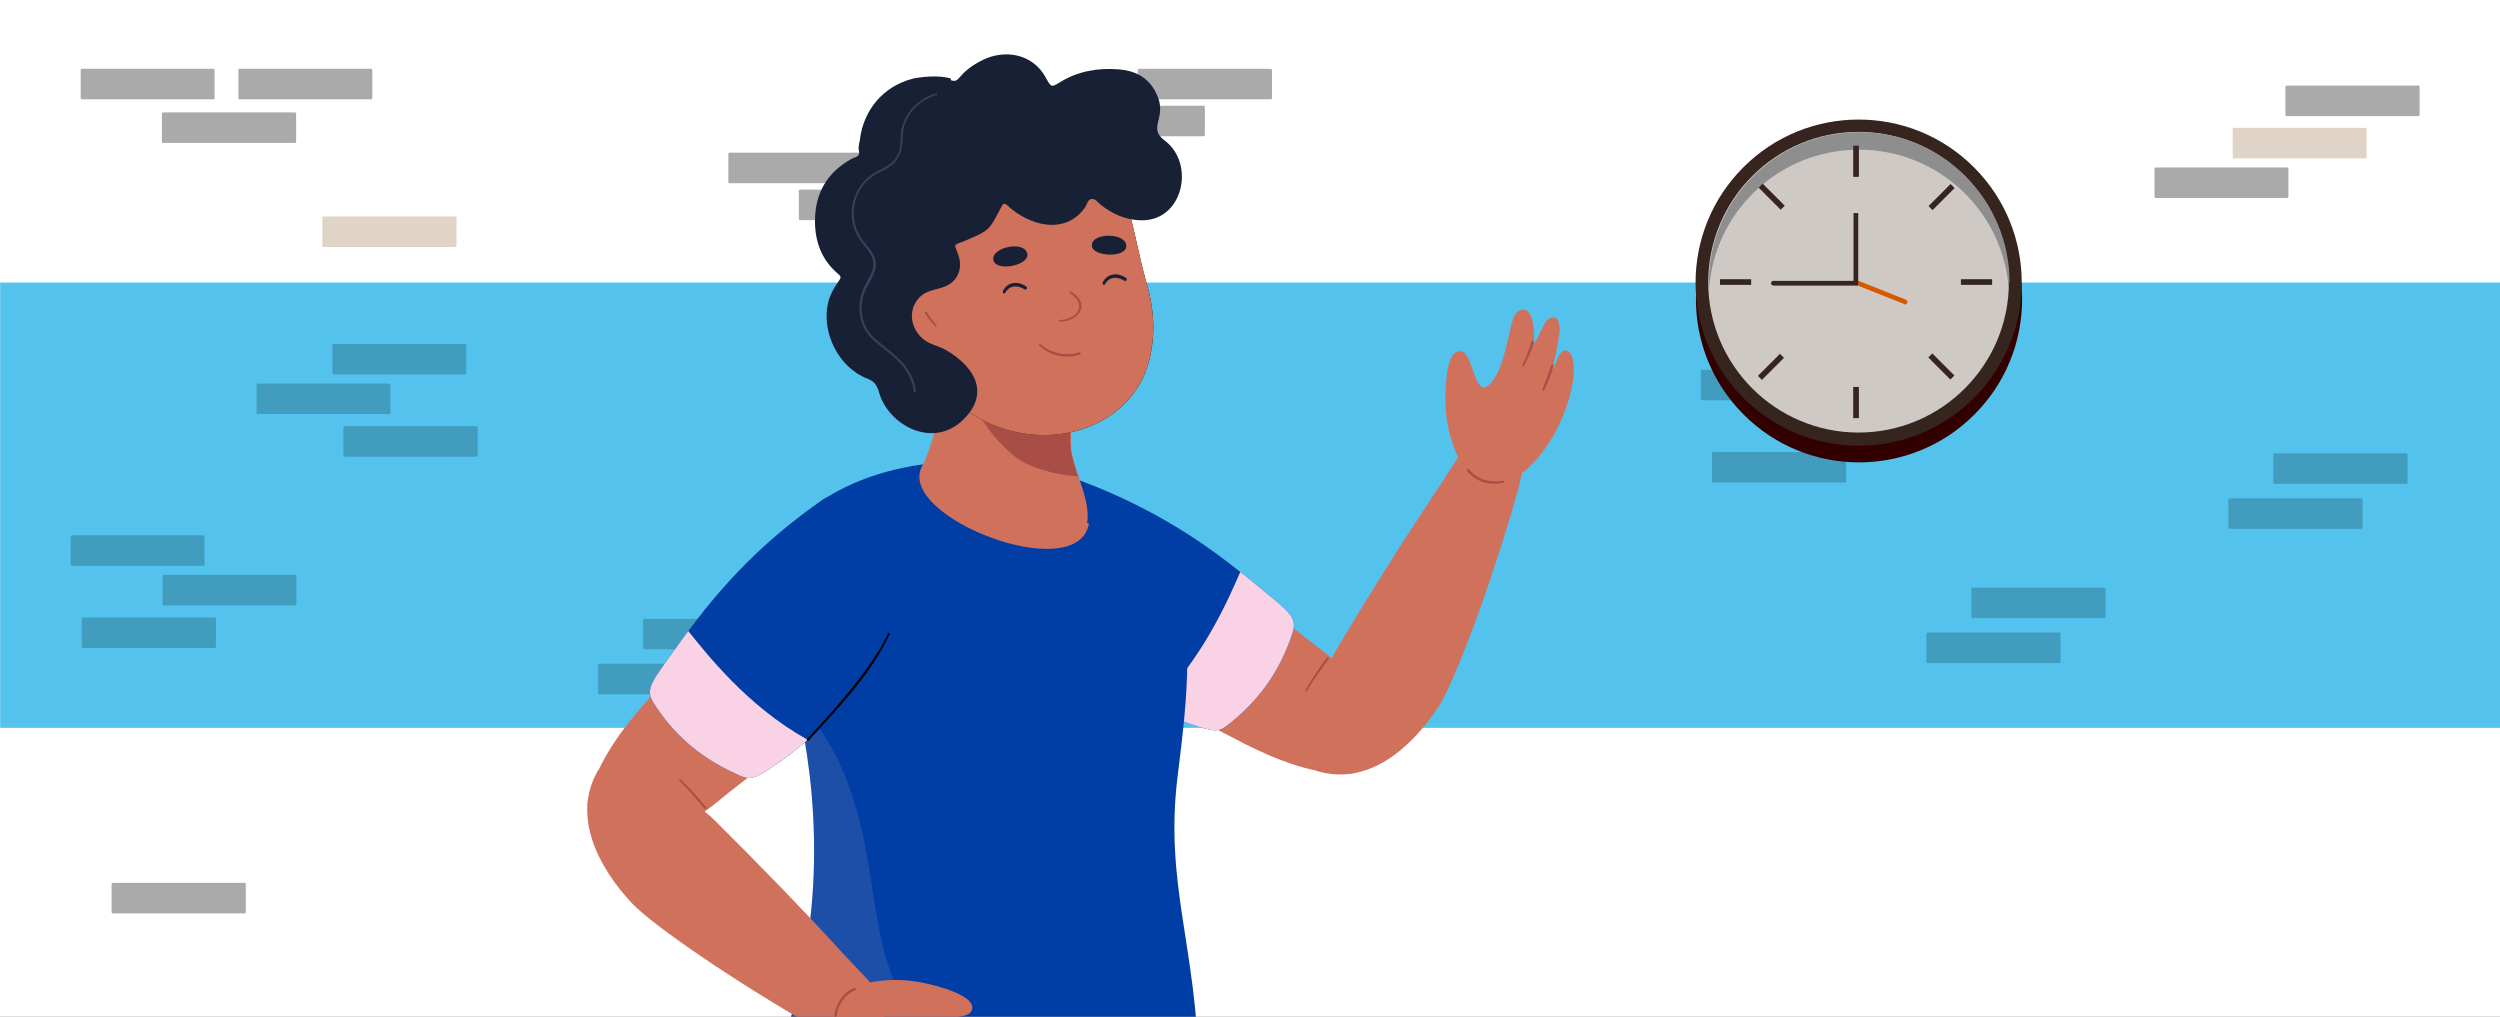 <svg xmlns="http://www.w3.org/2000/svg" width="745" height="303" fill="none"><rect width="100%" height="100%" fill="#333333" stroke="none"/><g clip-path="url(#a)"><path fill="#fff" d="M0 0h745v303H0z"/><path fill="#fff" d="M745 0H0v301h745V0Z"/><path fill="#53C3EE" d="M745.05 84.2H.05v132.7h745V84.2Z"/><path fill="#000" fill-opacity=".2" d="M510.55 134.7h39.2c.2 0 .4.2.4.4v8.3c0 .2-.2.4-.4.4h-39.2c-.2 0-.4-.2-.4-.4v-8.3c0-.2.2-.4.4-.4ZM546.35 110.2h-39.1a.4.4 0 0 0-.4.4v8.3a.4.4 0 0 0 .4.4h39.1a.4.4 0 0 0 .4-.4v-8.3a.4.4 0 0 0-.4-.4ZM573.75 122h-39.1a.4.4 0 0 0-.4.4v8.3a.4.4 0 0 0 .4.4h39.1a.4.4 0 0 0 .4-.4v-8.3a.4.4 0 0 0-.4-.4ZM677.85 135.1h39.2c.2 0 .4.2.4.4v8.3c0 .2-.2.4-.4.4h-39.2c-.2 0-.4-.2-.4-.4v-8.3c0-.2.2-.4.4-.4ZM703.65 148.5h-39.2c-.2 0-.4.2-.4.4v8.3c0 .2.2.4.4.4h39.2c.2 0 .4-.2.4-.4v-8.3c0-.2-.2-.4-.4-.4ZM587.85 175.1h39.2c.2 0 .4.2.4.4v8.3c0 .2-.2.4-.4.4h-39.2c-.2 0-.4-.2-.4-.4v-8.3c0-.2.2-.4.4-.4ZM613.65 188.5h-39.2c-.2 0-.4.2-.4.4v8.3c0 .2.2.4.4.4h39.2c.2 0 .4-.2.4-.4v-8.3c0-.2-.2-.4-.4-.4ZM24.75 184h39.2c.2 0 .4.2.4.4v8.3c0 .2-.2.4-.4.4h-39.2c-.2 0-.4-.2-.4-.4v-8.3c0-.2.2-.4.4-.4ZM60.55 159.5h-39.1a.4.4 0 0 0-.4.4v8.3c0 .221.18.4.4.4h39.1a.4.4 0 0 0 .4-.4v-8.3a.4.4 0 0 0-.4-.4ZM87.95 171.3h-39.1a.4.4 0 0 0-.4.4v8.3c0 .221.18.4.4.4h39.1a.4.4 0 0 0 .4-.4v-8.3a.4.4 0 0 0-.4-.4ZM102.75 127h39.2c.2 0 .4.2.4.4v8.3c0 .2-.2.4-.4.4h-39.2c-.2 0-.4-.2-.4-.4v-8.3c0-.2.2-.4.4-.4ZM138.55 102.5h-39.1a.4.4 0 0 0-.4.4v8.3c0 .221.18.4.4.4h39.1a.4.4 0 0 0 .4-.4v-8.3a.4.4 0 0 0-.4-.4ZM115.95 114.3h-39.1a.4.4 0 0 0-.4.4v8.3c0 .221.18.4.4.4h39.1a.4.4 0 0 0 .4-.4v-8.3a.4.4 0 0 0-.4-.4ZM192.05 184.4h39.2c.2 0 .4.2.4.4v8.3c0 .2-.2.4-.4.4h-39.2c-.2 0-.4-.2-.4-.4v-8.3c0-.2.2-.4.4-.4ZM217.85 197.8h-39.2c-.2 0-.4.2-.4.4v8.3c0 .2.2.4.4.4h39.2c.2 0 .4-.2.4-.4v-8.3c0-.2-.2-.4-.4-.4Z"/><path fill="#300" d="M588.351 123.555c18.98-18.98 18.98-49.752 0-68.73-18.979-18.98-49.751-18.98-68.73-.001-18.98 18.98-18.98 49.751 0 68.731 18.979 18.979 49.751 18.979 68.73 0Z"/><path fill="#36251F" d="M588.245 118.59c18.98-18.98 18.98-49.751 0-68.73-18.979-18.98-49.751-18.98-68.731 0-18.979 18.979-18.979 49.75 0 68.73 18.98 18.979 49.752 18.979 68.731 0Z"/><path fill="#CFC9C6" d="M553.85 128.9c-24.7 0-44.8-20.1-44.8-44.8 0-24.7 20.1-44.8 44.8-44.8 24.7 0 44.8 20.1 44.8 44.8 0 24.7-20.1 44.8-44.8 44.8Z"/><path fill="#8E8E8E" d="M598.65 84.2v2.6c-1.3-23.5-20.8-42.2-44.7-42.2-23.9 0-43.4 18.7-44.7 42.2v-2.6c0-24.7 20.1-44.8 44.8-44.8 24.7 0 44.8 20.1 44.8 44.8h-.2Z"/><path fill="#36251F" d="M553.95 43.4h-1.7v9.3h1.7v-9.3ZM553.95 115.3h-1.7v9.3h1.7v-9.3ZM521.85 83.2h-9.3v1.7h9.3v-1.7ZM593.65 83.2h-9.3v1.7h9.3v-1.7ZM581.272 54.839l-6.576 6.576 1.202 1.202 6.576-6.576-1.202-1.202ZM530.43 105.439l-6.576 6.577 1.202 1.202 6.576-6.576-1.202-1.203ZM525.277 54.718l-1.202 1.202 6.576 6.576 1.202-1.202-6.576-6.576ZM575.836 105.318l-1.202 1.203 6.576 6.576 1.202-1.202-6.576-6.577Z"/><path fill="#D65900" d="m567.45 90.6-15.1-6 .5-1.3 15.1 6c.4.2.5.5.4 1-.2.4-.5.5-1 .4l.1-.1Z"/><path fill="#36251F" d="M553.25 85.1h-24.8c-.4 0-.7-.4-.7-.7 0-.4.4-.7.7-.7h23.9V63.5h1.4v21.1c0 .4-.3.6-.6.6l.1-.1Z"/><path fill="#AAA" d="M256.55 45.5h-39.1a.4.4 0 0 0-.4.4v8.3c0 .22.179.4.4.4h39.1a.4.4 0 0 0 .4-.4v-8.3a.4.4 0 0 0-.4-.4ZM277.55 56.5h-39.1a.4.4 0 0 0-.4.4v8.3c0 .22.179.4.4.4h39.1a.4.4 0 0 0 .4-.4v-8.3a.4.4 0 0 0-.4-.4ZM306.35 266.3h-39.2c-.2 0-.4-.2-.4-.4v-8.3c0-.2.2-.4.4-.4h39.2c.2 0 .4.2.4.4v8.3c0 .2-.2.4-.4.4ZM63.55 20.5h-39.1a.4.4 0 0 0-.4.4v8.3c0 .22.18.4.4.4h39.1a.4.4 0 0 0 .4-.4v-8.3a.4.4 0 0 0-.4-.4ZM48.65 33.5h39.2c.2 0 .4.2.4.4v8.3c0 .2-.2.4-.4.4h-39.2c-.2 0-.4-.2-.4-.4v-8.3c0-.2.2-.4.4-.4ZM33.65 263.1h39.2c.2 0 .4.2.4.4v8.3c0 .2-.2.4-.4.4h-39.2c-.2 0-.4-.2-.4-.4v-8.3c0-.2.2-.4.4-.4Z"/><path fill="#E0D4C6" d="M96.45 64.5h39.2c.2 0 .4.2.4.4v8.3c0 .2-.2.4-.4.4h-39.2c-.2 0-.4-.2-.4-.4v-8.3c0-.2.2-.4.4-.4Z"/><path fill="#AAA" d="M378.65 29.6h-39.2c-.2 0-.4-.2-.4-.4v-8.3c0-.2.2-.4.4-.4h39.2c.2 0 .4.2.4.4v8.3c0 .2-.2.4-.4.4ZM358.65 40.6h-39.2c-.2 0-.4-.2-.4-.4v-8.3c0-.2.2-.4.4-.4h39.2c.2 0 .4.2.4.4v8.3c0 .2-.2.4-.4.4Z"/><path fill="#E0D4C6" d="M704.85 38.1h-39.1a.4.4 0 0 0-.4.4v8.3c0 .221.179.4.4.4h39.1a.4.4 0 0 0 .4-.4v-8.3a.4.4 0 0 0-.4-.4Z"/><path fill="#AAA" d="M681.55 49.9h-39.1a.4.4 0 0 0-.4.4v8.3c0 .22.179.4.4.4h39.1a.4.4 0 0 0 .4-.4v-8.3a.4.4 0 0 0-.4-.4ZM681.45 25.5h39.2c.2 0 .4.2.4.4v8.3c0 .2-.2.4-.4.4h-39.2c-.2 0-.4-.2-.4-.4v-8.3c0-.2.2-.4.4-.4ZM110.55 20.5h-39.1a.4.4 0 0 0-.4.4v8.3c0 .22.18.4.4.4h39.1a.4.4 0 0 0 .4-.4v-8.3a.4.4 0 0 0-.4-.4Z"/><path fill="#D0715C" d="M403.022 230.481c-10.804.779-22.832-4.121-32.299-8.91-27.065-14.034-48.783-24.614-44.328-41.655 3.898-15.258 17.932-18.934 29.403-13.476 12.363 5.791 26.953 19.045 37.757 27.064 14.924 11.026 18.043 28.958 9.355 37.088l.112-.111Z"/><path fill="#D0715C" d="M392.552 229.812c-1.447-.445-2.561-22.497 6.126-36.976 9.022-15.147 19.38-31.631 29.738-47.112 3.898-5.792 9.244-15.704 13.253-16.038 11.583-1.114 13.922 4.9 10.692 16.372-7.907 27.955-18.822 57.024-23.723 64.598-8.019 12.251-20.938 23.611-35.974 19.156h-.112Z"/><path fill="#A84E46" d="M389.1 205.532c1.893-3.341 4.009-6.571 6.348-9.578.112-.111.334-.223.446 0 .111 0 .223.334 0 .446-2.228 3.118-4.455 6.125-6.46 9.466-.223.335-.668 0-.445-.222l.111-.112Z"/><path fill="#D0715C" d="M464.724 98.946c-.334 3.341-2.005 11.026-2.227 11.249.111-.112.334-.223.334-.335.445-1.002 1.002-2.004 1.336-3.007 1.225-2.895 2.896-3.007 3.898-1.336 3.898 6.46-4.677 33.19-20.493 38.759-3.787 1.336-9.467-1.003-11.583-5.012-3.23-6.015-5.235-12.697-5.235-19.491 0-2.562-.222-16.372 4.901-15.036 3.341.891 3.787 13.254 7.685 10.247 5.235-3.898 6.014-17.375 8.13-21.162 1.003-1.782 3.453-2.338 4.567 0 1.782 3.676.668 9.579 1.448 8.131 2.561-4.567 2.673-6.349 4.343-7.128 2.562-1.225 3.119 1.782 2.896 4.343v-.222Z"/><path fill="#A84E46" d="M453.698 108.747c1.002-2.228 2.005-4.567 2.673-6.906 0-.222.223-.334.445-.222.223 0 .223.222.223.445-.334 1.225-.78 2.45-1.225 3.564-.557 1.114-1.002 2.228-1.671 3.341-.111.335-.668 0-.445-.222ZM459.601 115.986a78.306 78.306 0 0 0 2.673-7.128c0-.223.223-.334.445-.223.223 0 .223.223.223.446-.334 1.225-.78 2.45-1.225 3.675-.446 1.225-1.002 2.339-1.559 3.564-.112.334-.557 0-.446-.223l-.111-.111ZM448.129 143.83c-3.898.891-8.464-.111-10.915-3.564-.222-.334.223-.779.557-.445 2.339 3.118 6.46 4.121 10.247 3.452.334 0 .445.446 0 .557h.111Z"/><path fill="#003DA5" d="M343.547 210.99c4.344 2.116 8.799 4.01 13.254 5.457 6.571 2.117 7.016 1.337 11.026-2.004 8.242-6.906 14.033-15.482 17.375-25.951 1.559-5.012-1.56-6.46-12.363-15.481-1.114-.891-2.116-1.782-3.23-2.562-17.932-14.367-33.413-21.83-48.671-27.621-6.572-2.45-11.806 5.903-13.7 11.249-8.576 23.5 12.363 45.107 36.309 56.913Z"/><path fill="#FAD2E6" d="M343.547 210.99c4.344 2.116 8.799 4.009 13.254 5.457 6.571 2.116 7.017 1.337 11.026-2.005 8.242-6.905 14.033-15.481 17.375-25.95 1.559-5.012-1.56-6.46-12.363-15.481-1.114-.891-2.116-1.782-3.23-2.562-3.341 7.574-11.138 26.062-25.951 40.318 0 0-.111 0-.111.223Z"/><path fill="#003DA5" d="M356.578 338.849c-.334 4.121-.334 4.567-5.791 5.346-8.131 1.114-17.598.446-25.394-.334-22.832-2.339-38.536 12.14-73.174-6.237-6.014-3.23-18.377-10.915-22.164-14.59-.891-.891-.445-1.782.334-4.01 17.486-45.441 12.586-84.979 7.351-109.037-2.45-11.36-5.012-19.268-5.346-22.832-.668-6.794 0-16.929 2.562-23.389 1.893-5.012 4.789-10.803 9.021-13.922 19.491-13.81 56.356-18.933 93.11.112 5.124 2.673 8.688 6.682 10.804 12.028 8.91 22.498 5.903 46.221 3.007 69.61-3.898 31.965 5.791 50.899 6.348 87.653 0 6.014 0 12.474-.557 19.602h-.111Z"/><g opacity=".2" style="mix-blend-mode:multiply"><path fill="#8F94B3" d="M356.578 338.849c-.334 4.121-.334 4.567-5.791 5.346-8.131 1.114-17.598.446-25.394-.334-22.832-2.339-38.536 12.14-73.174-6.237-6.014-3.23-18.377-10.915-22.164-14.59-.891-.891-.445-1.782.334-4.009 17.486-45.442 12.586-84.98 7.351-109.037 9.133 7.907 14.368 20.27 17.709 31.964 6.237 22.276 4.566 45.108 16.483 59.364 4.79 5.791 15.259 12.14 26.842 11.806 3.898-.112 7.908.111 11.806-.223 23.723-2.45 36.086 6.237 46.555 6.348 0 6.015 0 12.474-.557 19.602Z"/></g><path fill="#D0715C" d="M324.502 155.97c-3.23 19.045-57.47-1.893-49.785-16.929 1.67-3.119 3.787-9.578 4.789-14.145 2.896-13.476-1.893-16.261 3.23-21.161 4.789-4.567 11.36-4.567 17.597-2.228.223 0 .446.112.668.223 3.787 1.559 7.463 3.898 10.693 6.571.779.668 1.559 1.337 2.338 2.116.557.557 1.114 1.114 1.56 1.671l.557.557c1.002 1.114 1.893 2.45 2.561 4.455 0 .334.223.557.334.891v.334c.335 1.114.557 2.45.669 4.121v2.896c-.335.891-.446 1.893-.557 2.895v4.01c0 .445 0 .78.111 1.114v.557c.334 2.45 1.225 5.234 2.116 8.019 1.56 4.677 3.342 9.689 2.562 13.922l.557.111Z"/><path fill="#A84E46" d="M321.94 141.937c-2.673 0-5.235-.446-7.796-1.002-4.678-1.114-9.244-2.562-12.92-5.903-4.343-3.899-8.13-8.242-10.358-13.811-.557-1.559-.668-2.784-.557-4.121.112-1.114.446-2.339.78-3.898v-.223c.445-1.893.78-4.232.78-7.573v-2.117c0-1.225.334-2.338.556-3.229h2.562c.334 0 .78 0 1.225.222a17.1 17.1 0 0 1 3.898 1.114c.223 0 .446.111.669.223 3.452 1.336 7.016 3.452 10.692 6.571.779.668 1.559 1.337 2.339 2.116l.557.557 1.113 1.114.557.557c.112.222.334.334.446.557.111.111.222.222.334.445.779 1.114 1.448 2.228 1.782 3.453 0 .334.223.557.334.891v.334c.223.779.334 1.67.445 2.45 0 .446.112.78.112 1.225v3.23c-.334.891-.446 1.894-.557 2.896v4.009c0 .335 0 .78.111 1.114v.557c.334 2.45 1.225 5.235 2.116 8.019l.78.223Z"/><path fill="#000" d="M341.876 84.69v.334c2.005 7.24 2.451 14.256.78 21.607-7.351 32.299-64.487 34.303-74.399-17.82-5.012-26.174 4.901-50.008 27.064-52.347 9.801-1.002 20.493-.223 28.624 5.903 6.571 4.9 10.247 12.14 12.363 19.936 2.004 7.35 3.341 15.036 5.457 22.387h.111Z"/><path fill="#D0715C" d="M341.876 84.69v.334c2.005 7.24 2.451 14.256.78 21.607-7.351 32.299-64.487 34.303-74.399-17.82-5.012-26.174 4.901-50.008 27.064-52.347 9.801-1.002 20.493-.223 28.624 5.903 6.571 4.9 10.247 12.14 12.363 19.936 2.004 7.35 3.341 15.036 5.457 22.387h.111Z"/><path fill="#182036" d="M325.393 73.33c-.446-4.122 10.246-4.122 10.246 0 0 3.563-9.912 3.23-10.246 0ZM296.101 77.784c-1.337-3.898 9.021-6.348 10.024-2.227.779 3.453-8.799 5.457-10.024 2.227ZM298.774 86.917c1.337-3.007 4.566-3.23 7.017-1.56.222.112.334.446.222.67-.111.222-.445.333-.668.222-2.116-1.337-4.455-1.337-5.791 1.002-.223.446-.891.112-.669-.334h-.111ZM328.511 84.356c1.337-3.008 4.567-3.23 7.017-1.56.223.112.334.446.223.669-.112.222-.446.334-.668.222-2.117-1.336-4.456-1.336-5.792 1.003-.223.445-.891.111-.668-.334h-.112Z"/><path fill="#A84E46" d="M310.023 102.51c3.118 2.784 7.685 3.787 11.583 2.45.445-.111.557.557.223.668-4.121 1.448-9.022.446-12.14-2.673-.223-.222.111-.668.334-.334v-.111ZM315.815 95.382c5.346-.335 8.241-4.567 3.007-8.02-.334-.222 0-.668.334-.445 5.903 3.453 2.673 8.91-3.341 8.91-.335 0-.335-.445 0-.445ZM278.726 97.275c-1.225-1.225-2.227-2.562-3.118-4.01 0-.111 0-.334.111-.445.112 0 .334 0 .446.111.891 1.337 1.893 2.785 2.895 4.01.223.222-.111.557-.334.334Z"/><path fill="#182036" d="M283.293 23.878c3.007 1.114 1.67-2.116 9.578-6.014 6.237-3.119 14.813-2.116 18.823 5.346 1.559 2.784 1.559 2.896 4.12 1.337 5.347-3.342 11.249-4.344 17.375-3.899 4.789.335 8.799 2.228 11.138 6.683 4.121 7.685-2.673 10.47 2.673 14.479 9.355 6.905 5.569 24.28-7.128 23.834-4.455-.111-8.354-1.893-11.806-4.566-.891-.668-1.559-1.894-2.673-1.782-1.225 0-1.448 1.56-2.005 2.45-5.346 7.685-14.813 6.126-21.83.668-1.447-1.113-2.116-2.45-2.895-1.225-4.121 7.462-2.785 7.24-13.365 11.472-1.337.557-.335 1.002.556 4.232.78 2.896-.222 6.014-2.784 7.685-2.896 2.005-6.571 1.337-9.133 4.121-3.564 3.787-2.561 9.356 1.337 12.474 2.004 1.559 4.455 1.894 6.571 3.119 8.91 5.123 13.142 13.142 5.123 20.827-9.021 8.799-22.386 1.559-25.059-8.353-.557-1.894-1.337-3.119-3.342-3.898-8.798-3.342-13.81-13.922-11.806-22.61.557-2.339 1.671-4.343 3.008-6.237 1.002-1.448 1.002-1.559-.335-2.673-4.677-4.12-6.571-9.467-6.571-15.481 0-8.353 3.676-14.59 11.027-18.6.779-.334 2.45-.668 2.116-2.116-.334-1.114 0-2.227.222-3.341 1.003-9.022 7.017-16.15 15.816-18.377 1.893-.446 7.796-1.225 11.36 0l-.111.445Z"/><path fill="#384157" d="M279.06 28.333c-4.232 1.114-7.907 4.456-9.355 8.576-.891 2.117-.557 4.344-.891 6.572-.334 2.338-1.448 4.566-3.341 5.902-1.782 1.448-4.01 2.005-5.792 3.453-5.457 4.01-6.905 12.029-3.23 17.709 1.114 2.005 2.896 3.453 3.898 5.569 2.451 4.566-2.45 8.464-3.23 12.808-1.002 4.344.223 9.021 3.564 11.917 5.346 4.678 11.138 7.796 12.252 15.593 0 .223 0 .334-.223.445-.223 0-.334 0-.446-.334-1.002-7.685-6.793-10.581-12.028-15.258-3.564-3.119-4.789-8.13-3.787-12.586.557-4.343 5.458-7.907 3.23-12.363-.891-2.004-2.784-3.564-3.787-5.457-3.787-5.903-2.227-14.368 3.453-18.488 1.782-1.448 4.009-2.116 5.791-3.453a7.893 7.893 0 0 0 3.119-5.457c.223-2.228 0-4.567.891-6.683 1.559-4.344 5.346-7.796 9.801-8.91.111 0 .334 0 .334.223 0 .111 0 .334-.223.334v-.112Z"/><path fill="#D0715C" d="M175.035 239.613c1.894-10.692 9.356-21.161 16.373-29.18 20.047-22.943 35.529-41.543 51.01-33.19 13.922 7.462 14.144 21.941 6.125 31.853-8.576 10.581-24.948 21.607-35.306 30.295-14.256 11.806-32.521 10.58-38.202.334v-.112Z"/><path fill="#D0715C" d="M178.265 229.59c.78-1.337 22.498 2.895 34.527 14.701 12.585 12.474 26.173 26.396 38.647 40.095 4.678 5.124 13.031 12.697 12.363 16.707-1.671 11.472-8.13 12.251-18.488 6.46-25.283-14.256-50.899-31.854-57.025-38.425-10.024-10.692-17.931-25.951-10.135-39.427l.111-.111Z"/><path fill="#A84E46" d="M202.657 232.151c2.784 2.562 5.346 5.458 7.796 8.465.111.111 0 .334 0 .445-.111.112-.334 0-.446 0-2.45-2.895-4.9-5.791-7.573-8.464-.223-.223.111-.557.334-.334l-.111-.112Z"/><path fill="#D0715C" d="M288.193 330.942c-3.118-1.114-10.246-4.678-10.358-4.789 0 .111.112.334.223.445.891.668 1.671 1.448 2.562 2.005 2.561 1.893 2.227 3.564.445 4.121-7.239 2.227-31.074-12.474-32.744-29.069-.446-4.01 3.23-8.91 7.573-10.136 6.571-1.782 13.588-2.004 20.159-.445 2.451.557 15.927 3.675 13.365 8.353-1.559 3.007-13.699.446-11.805 5.012 2.561 6.014 15.369 10.024 18.711 12.92 1.559 1.336 1.448 3.898-1.003 4.455-4.009.779-9.467-1.671-8.241-.557 3.786 3.564 5.568 4.121 5.902 5.903.557 2.784-2.45 2.561-4.9 1.782h.111Z"/><path fill="#A84E46" d="M248.543 304.1c0-4.009 2.117-8.13 6.015-9.69.223 0 .334 0 .445.223 0 .112 0 .334-.111.446-3.676 1.559-5.569 5.234-5.792 9.132 0 .335-.557.335-.557 0v-.111Z"/><path fill="#003DA5" d="M240.747 220.457c-3.675 3.23-7.573 6.125-11.472 8.687-5.791 3.787-6.459 3.119-11.137.891-9.69-4.566-17.598-11.36-23.389-20.604-2.785-4.456-.111-6.683 7.908-18.043.779-1.114 1.67-2.228 2.45-3.342 13.699-18.488 26.619-29.737 39.984-39.093 5.791-4.121 12.919 2.673 16.149 7.351 14.368 20.493-.334 46.778-20.493 64.264v-.111Z"/><path fill="#FAD2E6" d="M240.747 220.457c-3.675 3.23-7.573 6.125-11.472 8.687-5.791 3.787-6.459 3.119-11.137.891-9.69-4.566-17.598-11.36-23.389-20.604-2.785-4.455-.111-6.683 7.908-18.043.779-1.114 1.67-2.228 2.45-3.342 5.235 6.46 17.486 22.387 35.417 32.299 0 0 .112 0 .223.112Z"/><path fill="#000" d="M265.138 188.937c-5.68 12.14-15.258 21.941-24.168 31.742-.334.335-.78-.111-.446-.445 6.794-7.351 13.477-14.702 19.157-22.943 1.893-2.785 3.564-5.569 5.012-8.576.111-.335.668 0 .445.222Z"/></g><defs><clipPath id="a"><path fill="#fff" d="M0 0h745v303H0z"/></clipPath></defs></svg>